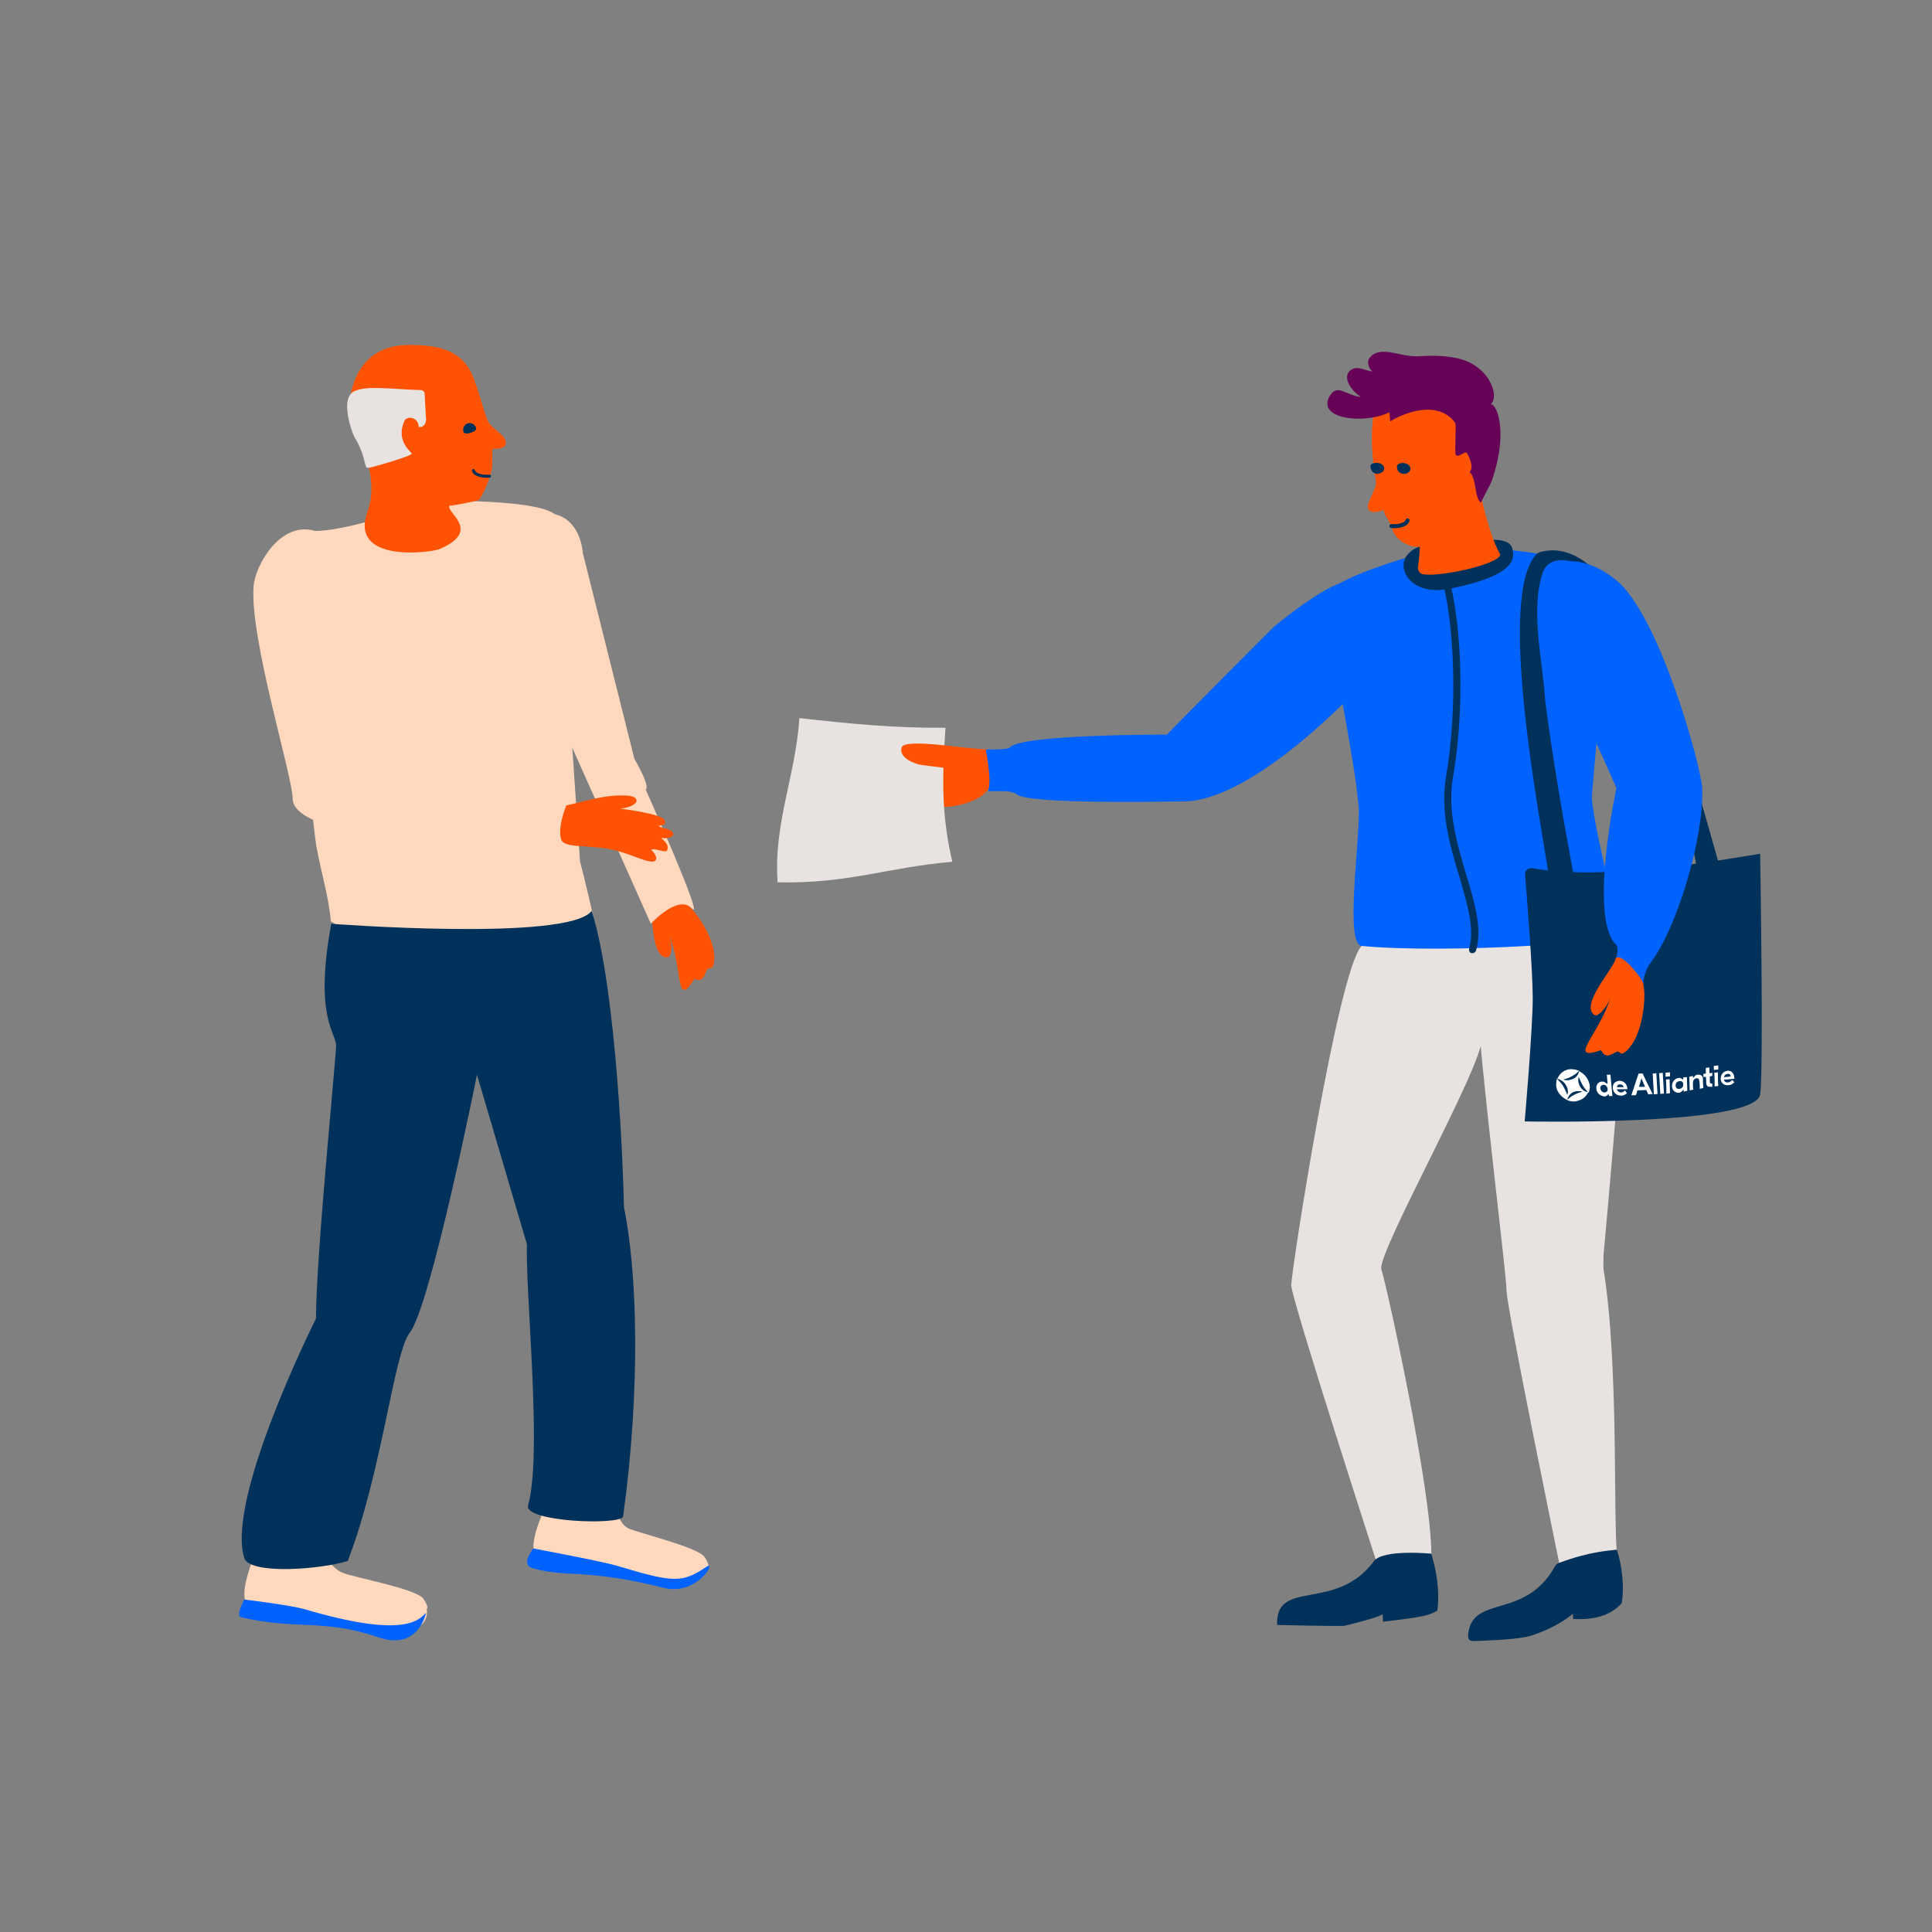 <?xml version="1.0" encoding="utf-8"?>
<!-- Generator: Adobe Illustrator 27.7.0, SVG Export Plug-In . SVG Version: 6.00 Build 0)  -->
<svg version="1.1" id="Laag_1" xmlns="http://www.w3.org/2000/svg" xmlns:xlink="http://www.w3.org/1999/xlink" x="0px" y="0px"
	 viewBox="0 0 480 480" style="enable-background:new 0 0 480 480;" xml:space="preserve">
<rect x="0" y="0" width="480" height="480" fill="#808080" stroke="none"/>
<style type="text/css">
	.st0{fill:none;}
	.st1{fill-rule:evenodd;clip-rule:evenodd;fill:#FF5303;}
	.st2{fill-rule:evenodd;clip-rule:evenodd;fill:#E8E3E1;}
	.st3{fill-rule:evenodd;clip-rule:evenodd;fill:#0062FF;}
	.st4{fill-rule:evenodd;clip-rule:evenodd;fill:#00315A;}
	.st5{fill-rule:evenodd;clip-rule:evenodd;fill:#FFFFFF;}
	.st6{fill-rule:evenodd;clip-rule:evenodd;fill:#670357;}
	.st7{fill-rule:evenodd;clip-rule:evenodd;fill:#FFD8BD;}
	
		.st8{fill-rule:evenodd;clip-rule:evenodd;fill:none;stroke:#00315A;stroke-width:0.75;stroke-linecap:round;stroke-linejoin:round;stroke-miterlimit:10;}
	
		.st9{fill-rule:evenodd;clip-rule:evenodd;fill:none;stroke:#00315A;stroke-linecap:round;stroke-linejoin:round;stroke-miterlimit:10;}
</style>
<g id="illu_x2F_alg_x2F_Corona">
	<rect id="bounding-box" class="st0" width="480" height="480"/>
	<g id="Group" transform="translate(17.804, 85.711)">
		<path id="Fill-3" class="st1" d="M227.4,100.4c-4.6,0.9-8.8,1.6-13.5,2.4c-5.5,1.3-12.1,0.6-16.6,4.4c-0.8,2,1.6,2.2,2.8,3.1
			c-0.2,1.5-2,1.9-2.6,3.2c0.9,1,2.4-0.1,3.3,0.9c-0.6,0.9-0.8,1.9-0.7,2.9c5.8,3.2,10.7-2.6,16.5-2.5c3.7-0.1,9.1-1.5,11.2-4.5
			c0.2-1,2.5-2.9,2.3-3.9C229.8,104.4,227.2,101.5,227.4,100.4"/>
		<path id="Fill-4" class="st2" d="M325.4,229.7c1.4,4.3,12.4,54.4,12.4,70.6c0,3.4-12.4,5.8-12.4,5.8S303,237,303,233.6
			c0-3.4,11.6-78.3,17.5-84.3c6-6-2.4-19.3,21.9-14.2c24.3,5,7.5,36.3,7.5,36.3C354.6,172.1,324,225.6,325.4,229.7"/>
		<path id="Fill-5" class="st2" d="M380.6,226c0,0-0.1,2.8,0,3.7c3.9,24,2.3,64.1,3.4,70.8l-14,4.2c0,0-13.5-65.6-13.5-69.7
			s-7-60.1-7-69.7c0-9.6,1.1-35.7,17-35.7c15.9,0,19.9,7.2,19.9,19.7C386.5,161.8,380.6,226,380.6,226"/>
		<path id="Fill-6" class="st3" d="M343.1,49.7c0,0-6.3,1.5-13.3,3.7c-8.6,2.7-18.3,6.4-18.3,9.5c0,5.6,8.3,44.6,8.3,53.3
			c0,9-3.4,32.7,0.7,33.1c20,2,69.2-0.7,65.8-4.1c-3.4-3.4-8.6-29.2-8.6-32.7c0-3.5,5.5-52.1,1.1-56.5
			C374.3,51.5,343.1,49.7,343.1,49.7"/>
		<path id="Fill-7" class="st3" d="M298.7,70c-19.3,19.3-26.6,26.8-26.6,26.8s-36.4-0.1-39,3.2c-0.5,0.6-6,0.5-6,0.5
			s1.6,7.9,0.6,10.1c-0.3,0.7,5.4-0.4,7,1c3,2.6,37.1,1.8,41.4,1.8c18.7,0,46.6-31.3,46.6-31.3s13.5-30-7.3-23
			C309.3,61.1,298.7,70,298.7,70"/>
		<path id="Fill-8" class="st4" d="M362.9,130c-1-0.2-1.9,0.6-1.8,1.7c0.5,6,1.9,23.8,1.9,30.6c0,7.7-2,30.6-2,30.6
			s57.2,1.2,58.5-6.7c0.9-5.3,0-59.8,0-59.8C397.6,130.1,377.4,132.5,362.9,130"/>
		<path id="Fill-9" class="st4" d="M404.7,135c-2.1-13.1-16.7-85.2-35.9-81.4c-1.5,0.3-2.8,1.4-3.3,2.9c-3.2,9.7,0,21.8,0.6,31.9
			c1.9,14.8,4.5,29.5,7.2,44.1l-6,1.2c-2.2-14.8-13.4-71.1-3.4-81.7c0.3-0.3,0.7-0.5,1.1-0.6c24-6.2,40.3,65.1,45.7,82.5L404.7,135"
			/>
		<path id="Fill-10" class="st5" d="M381.6,184.8c-0.1-0.6-0.5-1-1-1s-0.9,0.4-0.8,0.9c0.1,0.6,0.5,1,1,1S381.7,185.4,381.6,184.8z
			 M378.8,184.8c-0.1-1,0.5-1.8,1.5-1.8c0.6,0,0.8,0.4,1.3,0.6l0,0c-0.1-0.8-0.1-1.5-0.2-2.3c0.3,0,0.6,0,0.9,0
			c0.2,1.8,0.3,3.5,0.5,5.3c-0.3,0-0.6,0-0.9,0c0-0.2,0-0.3,0-0.5l0,0c-0.4,0.2-0.5,0.6-1.1,0.6
			C379.6,186.5,378.9,185.8,378.8,184.8L378.8,184.8z"/>
		<path id="Fill-11" class="st5" d="M383.9,184.4c0.6,0,1.1,0,1.7,0c-0.1-0.4-0.4-0.7-0.9-0.7C384.2,183.7,384,183.9,383.9,184.4z
			 M386.5,184.7l0,0.2c-0.9,0-1.8,0-2.6,0c0.1,0.5,0.6,0.8,1,0.8c0.5,0,0.7-0.2,1-0.5c0.2,0.2,0.3,0.4,0.5,0.7
			c-0.5,0.4-0.8,0.6-1.5,0.6c-1,0-1.9-0.7-2-1.8c-0.1-1.1,0.5-1.8,1.7-1.9C385.8,182.9,386.4,183.7,386.5,184.7L386.5,184.7z"/>
		<path id="Fill-12" class="st5" d="M390.9,184.3c-0.3-0.7-0.6-1.4-0.9-2.1c-0.2,0.7-0.4,1.4-0.6,2.1
			C389.8,184.3,390.3,184.3,390.9,184.3z M391.2,185.1c-0.7,0-1.5,0.1-2.2,0.1c-0.1,0.4-0.2,0.8-0.4,1.2c-0.4,0-0.7,0-1.1,0
			c0.6-1.8,1.2-3.6,1.8-5.4c0.3,0,0.7,0,1,0c0.8,1.7,1.6,3.4,2.5,5.1c-0.4,0-0.7,0-1.1,0.1C391.6,185.9,391.4,185.5,391.2,185.1
			L391.2,185.1z"/>
		<path id="Fill-13" class="st5" d="M394,186.1c-0.3,0-0.6,0-0.9,0.1c-0.1-1.7-0.2-3.5-0.3-5.2c0.3,0,0.6,0,0.9-0.1
			C393.8,182.6,393.9,184.4,394,186.1"/>
		<path id="Fill-14" class="st5" d="M395.6,186c-0.3,0-0.6,0-0.9,0.1c-0.1-1.7-0.2-3.5-0.3-5.2c0.3,0,0.6,0,0.9-0.1
			C395.4,182.5,395.5,184.2,395.6,186"/>
		<path id="Fill-15" class="st5" d="M396.1,182.5c0.3,0,0.6-0.1,0.9-0.1c0,1.2,0.1,2.3,0.1,3.5c-0.3,0-0.6,0.1-0.9,0.1
			C396.2,184.8,396.2,183.6,396.1,182.5"/>
		<path id="Fill-16" class="st5" d="M400.4,183.7c0-0.6-0.4-0.9-1-0.8c-0.6,0.1-0.9,0.5-0.9,1.1c0,0.6,0.4,0.9,1,0.8
			C400.1,184.7,400.4,184.3,400.4,183.7z M397.6,184.1c0-1,0.6-1.8,1.6-2c0.6-0.1,0.7,0.2,1.2,0.4h0c0-0.2,0-0.3,0-0.5
			c0.3-0.1,0.6-0.1,0.9-0.1c0,1.1,0.1,2.3,0.1,3.4c-0.3,0.1-0.6,0.1-0.9,0.2c0-0.2,0-0.3,0-0.5l0,0c-0.4,0.3-0.6,0.7-1.2,0.8
			C398.3,185.8,397.6,185.1,397.6,184.1L397.6,184.1z"/>
		<path id="Fill-17" class="st5" d="M405.3,182.5c0,0.5,0,1.5,0.1,2.1c-0.3,0.1-0.6,0.1-0.9,0.2c0-0.6,0-1.3-0.1-1.9
			c-0.1-0.5-0.2-0.8-0.8-0.7c-0.5,0.1-0.8,0.5-0.8,1.2c0,0.4,0,1.2,0.1,1.6c-0.3,0.1-0.6,0.1-0.9,0.2c0-1.1-0.1-2.3-0.1-3.4
			c0.3-0.1,0.6-0.1,0.9-0.2c0,0.2,0,0.4,0,0.5l0,0c0.4-0.3,0.6-0.8,1.1-0.8C404.8,181.2,405.3,181.6,405.3,182.5"/>
		<path id="Fill-18" class="st5" d="M407,181.7c0,0.4,0,1,0,1.4c0,0.4,0.1,0.3,0.4,0.4c0,0,0.1,0,0.2,0c0,0.3,0,0.6,0,0.8
			c-0.1,0-0.3,0-0.4,0c-0.7,0-1-0.1-1.1-0.9c0-0.5,0-1.1-0.1-1.6c-0.2,0-0.4,0.1-0.6,0.1c0-0.3,0-0.5,0-0.8c0.2,0,0.4-0.1,0.6-0.1
			c0-0.5,0-0.9,0-1.4c0.3,0,0.6-0.1,0.9-0.1c0,0.5,0,0.9,0,1.4c0.2,0,0.5,0,0.7-0.1c0,0.3,0,0.5,0,0.8
			C407.5,181.6,407.3,181.7,407,181.7"/>
		<path id="Fill-19" class="st5" d="M408.1,180.8c0.3,0,0.6-0.1,0.9-0.1c0,1.1,0,2.3,0.1,3.4c-0.3,0-0.6,0.1-0.9,0.1
			C408.2,183.1,408.2,182,408.1,180.8"/>
		<path id="Fill-20" class="st5" d="M410.5,181.9c0.6,0,1.1-0.1,1.7-0.2c-0.1-0.4-0.3-0.7-0.8-0.6
			C410.8,181.2,410.6,181.5,410.5,181.9z M413.1,182.1l0,0.2c-0.9,0.1-1.7,0.2-2.6,0.2c0.1,0.5,0.5,0.8,1,0.7c0.5,0,0.7-0.3,1.1-0.6
			c0.2,0.2,0.3,0.4,0.5,0.6c-0.5,0.4-0.9,0.7-1.5,0.7c-1,0.1-1.9-0.5-1.9-1.6c0-1.1,0.7-1.9,1.8-2C412.5,180.3,413,181,413.1,182.1
			L413.1,182.1z"/>
		<path id="Fill-21" class="st5" d="M374.8,184.3c-0.5-0.8-0.6-1.6-0.4-2.5c0.3,0.7,0.6,1.4,1,2.1c0.4,0.7,0.9,1.3,1.5,1.9
			c0.3-0.9,0.4-1.6,0.1-2.5c-0.4-1.3-1.3-2.3-2.5-2.9c-0.1,0.8-0.7,1.6-1.4,1.9c-0.9,0.4-1.7,0.5-2.5,0.2c0.7-0.2,1.4-0.4,2.1-0.8
			c0.7-0.4,1.3-0.8,1.8-1.4c-0.9-0.3-1.8-0.5-2.7-0.3c-1.3,0.3-2.1,1.1-2.7,2.3c0.9,0.2,1.7,0.8,2.1,1.5c0.5,0.8,0.7,1.6,0.4,2.5
			c-0.3-0.7-0.6-1.4-1-2.1c-0.4-0.7-1-1.3-1.6-1.9c-0.2,0.9-0.3,1.7,0,2.6c0.5,1.3,1.4,2.1,2.6,2.7c0.1-0.8,0.6-1.5,1.3-1.9
			c0.8-0.4,1.7-0.4,2.5-0.2c-0.7,0.2-1.4,0.4-2.1,0.8c-0.7,0.3-1.2,0.8-1.8,1.3c0.8,0.3,1.7,0.5,2.6,0.2c1.3-0.3,2.1-1,2.7-2.2
			C376,185.6,375.2,185,374.8,184.3"/>
		<path id="Fill-22" class="st5" d="M397.1,181.7c-0.4,0-0.7,0.1-1.1,0.1c0-0.3,0-0.7,0-1c0.4,0,0.7-0.1,1.1-0.1
			C397.1,181,397.1,181.3,397.1,181.7"/>
		<path id="Fill-23" class="st5" d="M409.1,180c-0.4,0-0.7,0.1-1.1,0.1c0-0.3,0-0.7,0-1c0.4,0,0.7-0.1,1.1-0.1
			C409.1,179.3,409.1,179.6,409.1,180"/>
		<path id="Fill-24" class="st4" d="M383.9,299.3c1.3,4.1,1.9,9.2,1.2,13.3c-3,3.3-7.3,4.2-12.1,3.9l0-1.3c0,0-3.5,3.2-10.2,5.4
			c-3.4,1.1-10.6,1.2-14,1.4c-2.1,0.1-1.9-0.9-1.8-2c1.3-9.5,14.1-3.3,21.5-16.5c0.2-0.4,0.6-0.8,1-0.9
			C377.3,299.7,381.7,299.6,383.9,299.3"/>
		<path id="Fill-25" class="st4" d="M337.8,300.3c1.4,4.7,2.1,9.4,1.5,14.1c-2.2,1.7-8.2,2.1-13.5,2.8l-0.1-2c0,0,1.2,0.4-9.4,3
			c-0.7,0.2-16.8-0.2-16.8-0.2c-0.5-11.6,14.6-3.1,24-15.8C325.7,299.1,337.8,300.3,337.8,300.3"/>
		<path id="Fill-26" class="st4" d="M348,151.1c-0.1,0-0.2,0-0.2,0c-0.5-0.1-0.7-0.6-0.6-1.1c1.4-4.9-0.4-10.9-2.4-17.8
			c-2.3-7.6-4.9-16.3-3.3-25.2c2.9-17.1,1.9-36.6-0.6-47c-0.1-0.5,0.2-1,0.6-1.1c0.5-0.1,1,0.2,1.1,0.7c2.6,10.6,3.6,30.4,0.6,47.7
			c-1.5,8.5,1.1,16.9,3.3,24.4c2.1,6.9,4,13.4,2.4,18.8C348.7,150.9,348.4,151.1,348,151.1"/>
		<path id="Fill-27" class="st4" d="M357.9,50.5c1.1,3.6-1.2,7.1-15.2,10c-8.1,1.7-11.8-2.5-11.8-5.8c0-3.3,4.2-6.1,12.5-6.1
			C351.6,48.6,356.9,47.4,357.9,50.5"/>
		<path id="Fill-28" class="st2" d="M218.8,128.4c-15.8,1.3-25.8,5.5-43.4,5.1c-1.1-14.4,4.5-26.6,5.4-40.8
			c12.6,1.4,23.4,2.5,36.3,2.4C216.3,107.1,216,116.5,218.8,128.4"/>
		<path id="Fill-53" class="st1" d="M348.9,31.5c0,0,2.5,14.4,6,20.5c0.3,2.2-13.9,5.6-19,5c-0.9-0.1-1.6-1-1.4-1.9
			c0.5-3.4,1.4-12.5-2.2-16.2C330.4,37,348.9,31.5,348.9,31.5"/>
		<path id="Fill-54" class="st1" d="M328,11.5c-4.8-1.9-6.1,10.6-4,22c0.1,0.7,0.1,1.4-0.2,2c-0.6,1.6-1.3,2.9-1.6,3.8
			c-0.8,2.4,1.5,2.6,3.7,1.7c0.3,0.4,0.2,0.9,0.4,1.2c0.7,1.1,1.2,1.8,1.9,3.8c1.2,3.3,5.6,5,8.8,3.8c8.4-3.2,14-15,14.4-22.5
			C351.8,18.2,340.1,2.7,328,11.5"/>
		<path id="Fill-56" class="st4" d="M332.6,30.7c0.1,0.9-1.1,1.5-2,1.3c-0.9-0.2-1.5-1.1-1.3-2C329.5,29,332.5,29,332.6,30.7"/>
		<path id="Fill-57" class="st4" d="M326.1,30.6c0.1,0.9-1.1,1.5-2,1.4c-0.9-0.2-1.5-1.1-1.4-2C322.9,29,325.9,28.9,326.1,30.6"/>
		<path id="Fill-58" class="st6" d="M352.5,14.8c2.5-2-0.4-10.1-8.7-11.6c-3.1-0.6-6.2-0.6-9.2-0.4c-4.4,0.3-9.6-3-12.2,0.5
			c-0.7,1-0.1,2.7,0.8,3.3c-2.1-0.3-3.8-1.6-5.5-0.3c-2.2,1.8,0.4,5.2,2.6,6.6c-3.6-0.3-5.8-3.4-7.7-0.3c-3.6,6,9.1,7.1,14.8,4.1
			l0.2,2.3c2.2-1.5,11.5-5.9,16.1,0.3c0.4,0.5-0.2,7.5,0.2,8c0.6,0.9,2.4-1.2,2.8-0.4c1.4,2.8,1.3,3.8,0.6,4.7
			c1.7,1.2,1.2,6.4,2.8,7.6c0.1-0.3,2.6-5,2.7-5.4C357.2,21.2,353.8,14.1,352.5,14.8"/>
		<path id="Fill-59" class="st1" d="M227.1,100.4c-3.6,0.2-20.2-2.9-20.9-0.4c-0.8,2.6,3.4,4.1,4.7,4.3c3.1,0.5,6.3,0.6,9.3,1.5
			c1.6,0.4,3.4,1.1,5.1,0.6c1-0.3,2-1.2,2-2.3c0-0.6-0.1-1.5-0.3-2.1C227,101.5,227.1,100.7,227.1,100.4"/>
		<path id="Fill-60" class="st3" d="M383.8,110.1c0,0-7,32.1-0.1,38.9c0.8,0.8,0,3.4,0,3.4l6.8,6.2c0,0-0.1-2.6,1.9-5.3
			c6.5-8.6,13.2-31,12.7-43.2c-0.2-5.1-10.5-42.9-21.4-51.7c-9.7-7.9-16.8-3.4-16.8-3.4s-5.5,17.2,0,22.7
			C372.3,83.2,383.8,110.1,383.8,110.1"/>
		<path id="Fill-61" class="st1" d="M390.2,158c-0.8-1.5-5.3-7.2-6.6-5.6c-0.3,2.4-9.1,11.6-5.2,14.1c0.6,0.4,2.8-1.3,3.9-4.4
			c-2.6,9-11.1,16.1-2.3,13.1c1.2,2.6,2.9,0.6,4.2,0.3c0.5,0.3,0.8,0.8,1.4,0.4C390.6,172.6,391.5,160.5,390.2,158"/>
		<path id="Fill-62" class="st7" d="M93.5,149.8c12.4-2.1,24.3-6.8,36.5-6c-2.1-9.5-3.7-15.5-3.7-15.5s-5.5-79.9-5.5-84.9
			s-27.4-4.7-29.6-4.7s-21.4,7.5-30.7,7.5s-0.2,75.7,0.3,78.4c1.2,6.5,3.1,12.7,3.6,18.6C73.1,148.8,82.6,151.3,93.5,149.8"/>
		<path id="Fill-63" class="st7" d="M75.9,106l43.3,7.3v7.5H69.3c0,0-14.4-2.5-14.4-8.1S44.2,73,45.2,59.9
			c0.4-5.1,6.6-16.3,15.3-13.7C84,53,75.9,106,75.9,106"/>
		<path id="Fill-61_00000091736657108256275030000002156395345780713905_" class="st1" d="M151.8,138.3c-1.5-0.6-8.5-1.7-8.4,0.3
			c1.2,1.9,0.3,14.3,4.8,13.5c0.7-0.1,1.3-2.7,0.2-5.6c3.5,8.2,1.5,18.8,6.3,11c2.5,1.1,2.5-1.5,3.4-2.6c0.6-0.1,1.1,0,1.3-0.7
			C161.1,148.6,154.4,139.3,151.8,138.3"/>
		<path id="Fill-64" class="st7" d="M139.8,102.8L127,51.7c0,0-0.6-13.4-14.4-9.1s-3.2,23.9-3.2,23.9l34.5,77.3
			c0,0,6.8-7.5,10.2-3.8c3.4,3.7-11.5-29.6-11.5-29.6S144.1,110.3,139.8,102.8"/>
		<path id="Fill-65" class="st1" d="M107.6,23.3c-0.5-1-2.5-2.2-3.9-3.9c0-0.1-0.1-0.2-0.1-0.2c-1.3-2.3-3-10.7-5.1-13.7
			c-2.1-3-5.5-5.7-15.2-5.5C69.6,0.3,68.5,14,69.2,17.7c0.7,3.4,7.8,14.1,4.3,23.7c-4.7,12.9,15.8,10.2,17.9,9.3
			c10.8-4.6,1.3-9.2,2.5-10.8c0.6,0.1,6.2-1,7.2-1.4c0.7-0.3,3.5-6.4,3.4-9c0-1.5,0.1-1.8,0-2.7c0-0.3,0-0.6,0-1
			C106.9,25.9,108.6,25.3,107.6,23.3"/>
		<path id="Fill-66" class="st4" d="M100.5,20.7c0.2,0.9-3,1.9-3.2,0.8c-0.2-1,0.4-1.9,1.3-2.1C99.5,19.3,100.3,19.8,100.5,20.7"/>
		<path id="Fill-68" class="st2" d="M69.3,12.2C67,14.9,70,23,70.7,23.6c2.9,5.4,1.7,7.2,3.2,6.9c0.8-0.1,10.3-2.8,10.6-3.5
			c0.1-0.3-4.3-3.1-1.7-8.4c0.2-0.3,0.6-0.4,1-0.5c1.2-0.2,2.5,0.9,2.4,2.2c0.6,0.3,1.3-0.2,1.6-0.7c0.3-0.6,0.3-1.3,0.2-1.9
			c-0.1-1.8-0.2-3.7-0.3-5.5c0-0.6-0.5-1-1-1C79.2,11,71.4,9.7,69.3,12.2"/>
		<path id="Fill-69" class="st7" d="M141.5,305.8c16.4,5.1,16.5-2.2,16.5-2.2s0.8,0-0.7-2.4c-1.5-2.5-16.4-6-19-7.2
			c-3.2-1.6-2.9-7-3.7-6.8c-10.2,2-14.8-2.8-14.8-2.8s-6.7,12.2-4.7,15.8c2.6,4.6,12.1,3.2,17.3,3.8
			C135.3,304.1,138.7,304.9,141.5,305.8"/>
		<path id="Fill-70" class="st3" d="M135.5,303.3c14.2,4.3,16.2,4.3,22.3,0.2c2.5-1.6-2.4,7.3-10.6,5.3c-20.2-5-23.8-2.4-32.7-4.9
			c-3.1-0.9,0.2-4.9,0.2-4.9S131.8,302.2,135.5,303.3"/>
		<path id="Fill-71" class="st7" d="M72.8,318.4c17.4,4.4,15.4-4.4,15.4-4.4s0.8,0-0.8-2.5c-1.7-2.5-17.4-5.3-20.2-6.5
			c-3.5-1.5-5.5-6.9-6.3-6.9c-10.9,0-13.4-2.2-13.4-2.2s-6.4,13-4.1,16.7c2.9,4.7,12.8,2.6,18.3,3C64.6,315.9,69.8,317.7,72.8,318.4
			"/>
		<path id="Fill-72" class="st3" d="M57.9,314.1c24.7,7.3,28.4,2.7,30.1,0.9c0.1-0.1-1.8,9.5-11.7,6.1c-13.7-4.7-20.3-1.8-34.2-5
			c-1.5-0.3,0.8-4.4,0.8-4.4S54,313,57.9,314.1"/>
		<path id="Fill-73" class="st1" d="M149.5,121.5c-0.6-1.5-2.4-1.2-3.7-2c1.1-0.2,2.1-0.4,1.5-1.5c-0.7-1.2-6.4-2.2-11-2.8
			c1.5-0.2,2.9-0.5,3.9-1.5c0.5-1.1-0.6-1.5-1.6-1.7c-5.5-0.5-10.4,1.2-15.7,2.4c-0.1,0.2-0.1,0.2-0.1,0.3c-0.5,1.2-2,5.4-1.2,8.1
			c0.6,2.2,6.1,1.4,11.8,2.4c4.9,0.8,10.5,4.1,11.6,2.9c0.7-0.7-0.3-2-1-2.7c1.2-0.5,3.7,1.1,4,0c0.4-1.3-0.8-2.3-1.6-2.9
			C147.3,122.6,149.4,122.6,149.5,121.5"/>
		<path id="Fill-75" class="st4" d="M114,219.2c-3.3,0.1,3.7,53.8-0.6,69.1c-1.1,4.1,22.7,5,23.6,2.8c4.4-31.9,3.6-61.5,0-77.9
			L114,219.2"/>
		<path id="Fill-76" class="st4" d="M129.2,140.6c-5.9,7.7-64.7,3.2-64.7,3.2c-4.3,23.3,1.2,27,1.2,30.3c0,2.8-5,52.6-5,67.8
			c-0.1,0.2-22.5,44.8-17.8,59.5c1.4,4.2,19.2,2.8,25.7,0.7c8.6-22.4,11.4-51.6,15.4-56.7c5.2-6.7,16.7-64.1,16.7-64.1l13.2,44.8
			c0,0,23.3-5.4,23.3-12.4C137.1,206.8,135.5,160.6,129.2,140.6"/>
		<path class="st8" d="M103.8,32.6c-0.3,0-2.6,0.2-3.7-0.9c-0.1-0.1-0.2-0.3-0.3-0.5"/>
		<path class="st9" d="M327.9,45c0.3,0,2.6,0.2,3.7-0.9c0.1-0.1,0.2-0.3,0.3-0.5"/>
	</g>
</g>
</svg>

